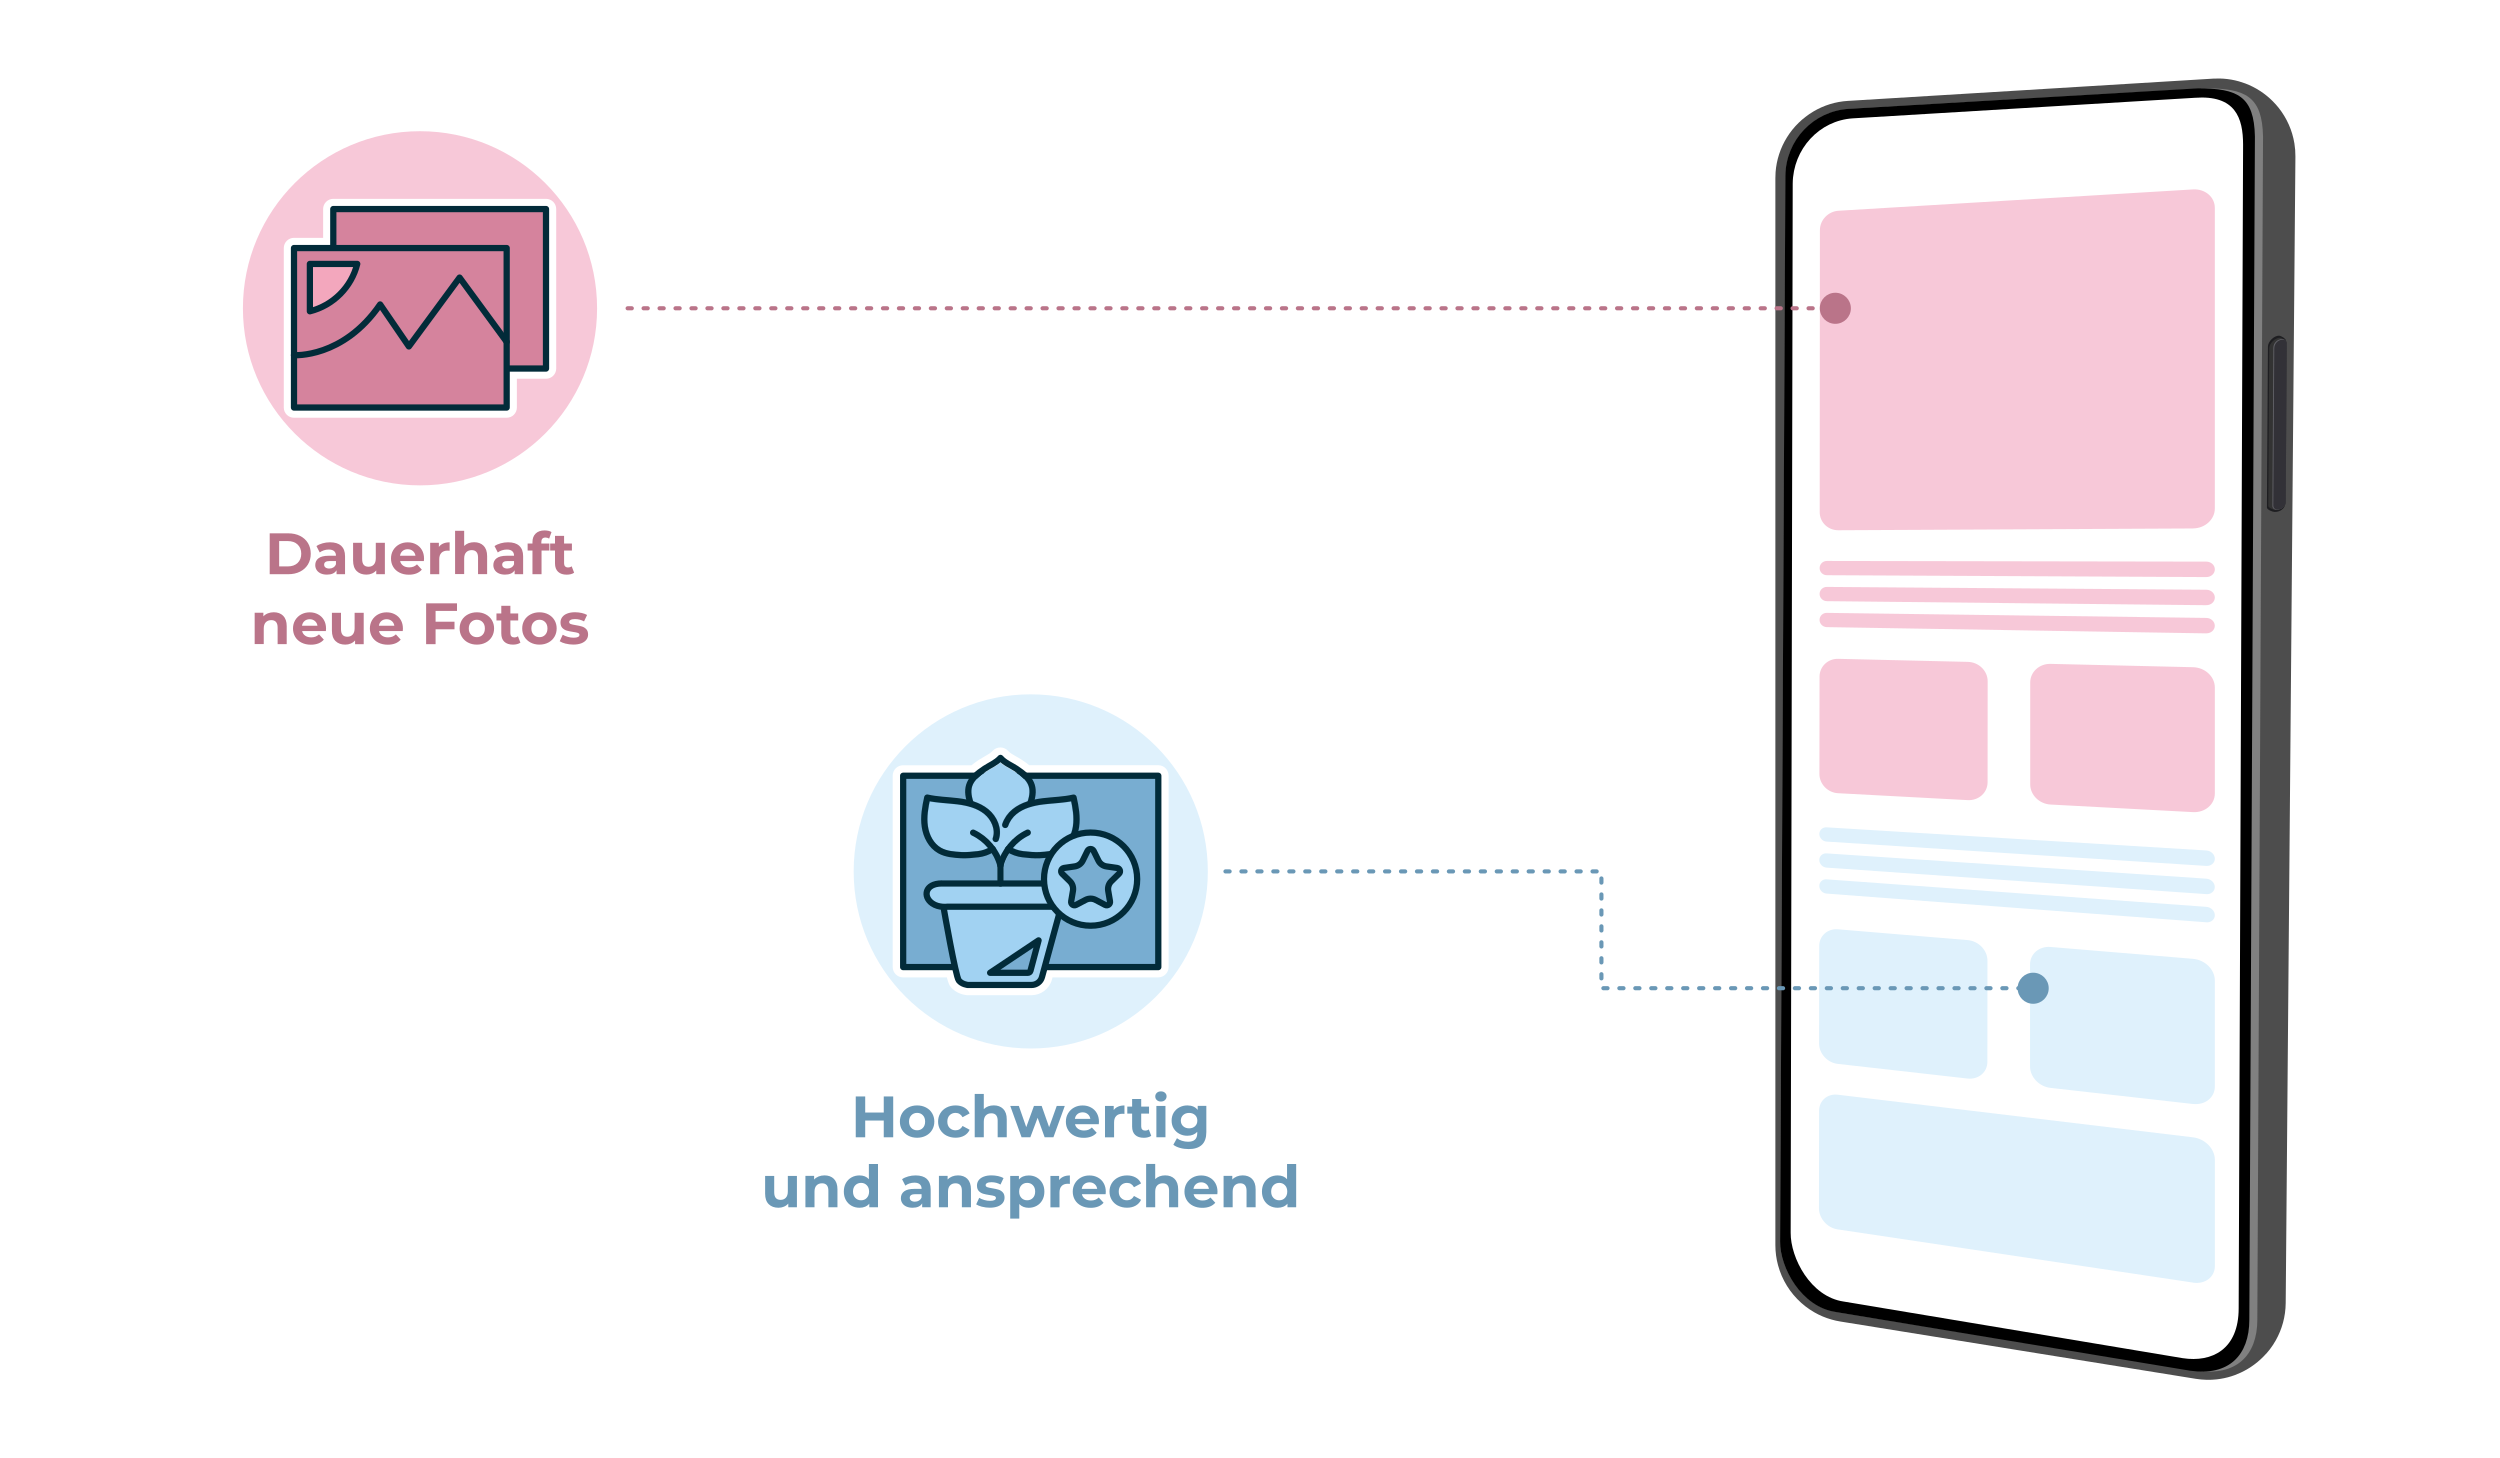 <?xml version="1.0" encoding="UTF-8"?><svg id="Ebene_2" xmlns="http://www.w3.org/2000/svg" viewBox="0 0 600 350"><defs><style>.cls-1{fill:#d5839d;}.cls-1,.cls-2,.cls-3,.cls-4,.cls-5,.cls-6,.cls-7{stroke-linecap:round;stroke-linejoin:round;}.cls-1,.cls-2,.cls-3,.cls-6,.cls-7{stroke:#022b39;stroke-width:1.5px;}.cls-8{fill:#fff;}.cls-9,.cls-2{fill:#a1d2f2;}.cls-10{fill:#323137;}.cls-11{fill:#4d4d4d;}.cls-12{fill:#0d0d11;opacity:.73;}.cls-3{fill:#78add1;}.cls-4{stroke:#ba7489;}.cls-4,.cls-5{stroke-dasharray:0 0 1 2.83;stroke-width:.99px;}.cls-4,.cls-5,.cls-7{fill:none;}.cls-13{fill:#333;}.cls-14{fill:gray;}.cls-5{stroke:#6a98b6;}.cls-6{fill:#f3a7bd;}.cls-15{fill:#dff1fc;}.cls-16{fill:#f7c8d8;}.cls-17{fill:#ba7489;}.cls-18{fill:#626268;}.cls-19{fill:#6a98b6;}</style></defs><g><path class="cls-17" d="m64.73,128h4.45c1.06,0,2,.2,2.82.61.82.41,1.45.98,1.9,1.71s.68,1.6.68,2.58-.23,1.84-.68,2.58c-.45.74-1.09,1.31-1.9,1.72-.82.41-1.76.61-2.82.61h-4.45v-9.8Zm4.34,7.94c.98,0,1.76-.27,2.35-.82.58-.55.88-1.29.88-2.22s-.29-1.67-.88-2.22c-.58-.55-1.37-.82-2.35-.82h-2.07v6.08h2.07Z"/><path class="cls-17" d="m81.87,130.99c.63.56.94,1.39.94,2.51v4.3h-2.04v-.94c-.41.7-1.18,1.05-2.3,1.05-.58,0-1.08-.1-1.5-.29-.42-.2-.75-.47-.97-.81-.22-.35-.34-.74-.34-1.18,0-.7.26-1.25.79-1.65s1.34-.6,2.44-.6h1.74c0-.48-.14-.84-.43-1.1-.29-.26-.72-.39-1.3-.39-.4,0-.8.06-1.18.19-.39.13-.72.3-.99.51l-.78-1.53c.41-.29.9-.51,1.48-.67.57-.16,1.16-.24,1.77-.24,1.17,0,2.06.28,2.69.83Zm-1.86,5.19c.29-.17.49-.43.62-.76v-.77h-1.5c-.9,0-1.34.29-1.34.88,0,.28.11.5.33.67.22.16.52.25.9.25s.7-.09.99-.26Z"/><path class="cls-17" d="m92.37,130.27v7.53h-2.07v-.9c-.29.33-.63.58-1.04.75-.4.17-.83.26-1.3.26-.99,0-1.77-.28-2.35-.85-.58-.57-.87-1.41-.87-2.53v-4.26h2.18v3.93c0,1.21.51,1.82,1.53,1.82.52,0,.94-.17,1.26-.51.32-.34.48-.85.48-1.52v-3.72h2.18Z"/><path class="cls-17" d="m101.73,134.65h-5.7c.1.47.35.84.73,1.11.38.27.86.41,1.43.41.39,0,.74-.06,1.04-.17.3-.12.58-.3.85-.55l1.16,1.26c-.71.81-1.75,1.22-3.11,1.22-.85,0-1.6-.17-2.25-.5-.65-.33-1.16-.79-1.51-1.38-.35-.59-.53-1.25-.53-2s.17-1.4.52-2c.35-.59.83-1.05,1.44-1.39.61-.33,1.29-.5,2.05-.5s1.4.16,2,.48c.6.32,1.07.77,1.41,1.36.34.59.51,1.28.51,2.07,0,.03-.01.22-.04.59Zm-5.11-2.42c-.34.28-.54.66-.62,1.15h3.71c-.07-.48-.28-.86-.62-1.14s-.75-.43-1.23-.43-.91.14-1.25.42Z"/><path class="cls-17" d="m106.38,130.44c.44-.19.95-.28,1.53-.28v2.02c-.24-.02-.41-.03-.49-.03-.63,0-1.12.17-1.47.52-.36.35-.53.88-.53,1.57v3.56h-2.18v-7.53h2.09v.99c.26-.36.61-.64,1.06-.83Z"/><path class="cls-17" d="m116.05,130.99c.57.56.86,1.39.86,2.49v4.31h-2.18v-3.98c0-.6-.13-1.04-.39-1.34-.26-.29-.64-.44-1.13-.44-.55,0-.99.17-1.32.51-.33.34-.49.85-.49,1.52v3.72h-2.18v-10.39h2.18v3.64c.29-.29.64-.51,1.05-.67.41-.15.86-.23,1.34-.23.93,0,1.69.28,2.26.84Z"/><path class="cls-17" d="m124.61,130.99c.63.56.94,1.39.94,2.51v4.3h-2.04v-.94c-.41.7-1.18,1.05-2.3,1.05-.58,0-1.08-.1-1.5-.29-.42-.2-.75-.47-.97-.81-.22-.35-.34-.74-.34-1.18,0-.7.26-1.25.79-1.65s1.34-.6,2.44-.6h1.74c0-.48-.14-.84-.43-1.1s-.72-.39-1.3-.39c-.4,0-.8.06-1.18.19-.39.13-.72.3-.99.51l-.78-1.53c.41-.29.9-.51,1.48-.67.57-.16,1.16-.24,1.77-.24,1.17,0,2.06.28,2.69.83Zm-1.86,5.19c.29-.17.49-.43.62-.76v-.77h-1.5c-.9,0-1.34.29-1.34.88,0,.28.11.5.33.67.22.16.52.25.9.25s.7-.09.99-.26Z"/><path class="cls-17" d="m129.92,130.44h1.93v1.68h-1.88v5.68h-2.18v-5.68h-1.16v-1.68h1.16v-.34c0-.86.25-1.54.76-2.04.51-.5,1.22-.76,2.15-.76.33,0,.64.04.93.1s.54.17.73.3l-.57,1.58c-.25-.18-.55-.27-.88-.27-.66,0-.99.36-.99,1.09v.32Z"/><path class="cls-17" d="m137.8,137.44c-.21.16-.48.28-.79.36-.31.08-.64.12-.99.12-.9,0-1.59-.23-2.08-.69-.49-.46-.74-1.13-.74-2.02v-3.09h-1.16v-1.68h1.16v-1.83h2.18v1.83h1.88v1.68h-1.88v3.07c0,.32.08.56.25.74.16.17.39.26.69.26.35,0,.64-.09.88-.28l.59,1.54Z"/><path class="cls-17" d="m67.95,147.79c.57.56.86,1.39.86,2.49v4.31h-2.18v-3.98c0-.6-.13-1.04-.39-1.34s-.64-.44-1.13-.44c-.55,0-.99.17-1.32.51-.33.34-.49.85-.49,1.52v3.72h-2.18v-7.53h2.09v.88c.29-.32.65-.56,1.08-.73.43-.17.9-.26,1.41-.26.93,0,1.69.28,2.26.84Z"/><path class="cls-17" d="m78.21,151.45h-5.7c.1.47.35.84.73,1.11.38.27.86.41,1.43.41.39,0,.74-.06,1.04-.17.3-.12.59-.3.85-.55l1.16,1.26c-.71.81-1.75,1.22-3.11,1.22-.85,0-1.6-.17-2.25-.5-.65-.33-1.16-.79-1.51-1.38-.35-.59-.53-1.25-.53-2s.17-1.4.52-2c.35-.59.83-1.05,1.44-1.39.61-.33,1.29-.5,2.05-.5s1.4.16,2,.48c.6.32,1.07.77,1.41,1.36.34.59.51,1.28.51,2.07,0,.03-.01.22-.04.59Zm-5.11-2.42c-.34.28-.54.66-.62,1.15h3.71c-.07-.48-.28-.86-.62-1.14s-.75-.43-1.23-.43-.91.14-1.25.42Z"/><path class="cls-17" d="m87.29,147.07v7.53h-2.07v-.9c-.29.33-.63.58-1.04.75-.4.17-.83.26-1.3.26-.99,0-1.77-.28-2.35-.85-.58-.57-.87-1.41-.87-2.53v-4.26h2.18v3.93c0,1.21.51,1.82,1.53,1.82.52,0,.94-.17,1.26-.51.32-.34.48-.85.48-1.52v-3.72h2.18Z"/><path class="cls-17" d="m96.66,151.45h-5.7c.1.47.35.84.73,1.11.38.27.86.41,1.43.41.39,0,.74-.06,1.04-.17.3-.12.59-.3.85-.55l1.16,1.26c-.71.81-1.75,1.22-3.11,1.22-.85,0-1.6-.17-2.25-.5-.65-.33-1.16-.79-1.51-1.38-.35-.59-.53-1.25-.53-2s.17-1.4.52-2c.35-.59.83-1.05,1.44-1.39.61-.33,1.29-.5,2.05-.5s1.4.16,2,.48c.6.32,1.07.77,1.41,1.36.34.59.51,1.28.51,2.07,0,.03-.01.22-.04.59Zm-5.11-2.42c-.34.28-.54.66-.62,1.15h3.71c-.07-.48-.28-.86-.62-1.14s-.75-.43-1.23-.43-.91.14-1.25.42Z"/><path class="cls-17" d="m104.54,146.62v2.59h4.54v1.82h-4.54v3.57h-2.27v-9.8h7.41v1.82h-5.14Z"/><path class="cls-17" d="m112.32,154.21c-.63-.33-1.12-.79-1.48-1.38-.35-.59-.53-1.25-.53-2s.18-1.41.53-2,.85-1.05,1.48-1.38c.63-.33,1.34-.5,2.13-.5s1.5.17,2.13.5c.62.33,1.12.79,1.47,1.38s.53,1.26.53,2-.18,1.41-.53,2c-.35.59-.84,1.05-1.47,1.38-.62.33-1.33.5-2.13.5s-1.5-.17-2.13-.5Zm3.51-1.86c.36-.38.54-.88.54-1.52s-.18-1.14-.54-1.52-.82-.57-1.38-.57-1.02.19-1.39.57c-.36.38-.55.88-.55,1.52s.18,1.14.55,1.52c.36.38.83.57,1.39.57s1.02-.19,1.38-.57Z"/><path class="cls-17" d="m124.9,154.23c-.21.16-.48.28-.79.36-.31.08-.64.12-.99.12-.9,0-1.59-.23-2.08-.69-.49-.46-.73-1.13-.73-2.02v-3.09h-1.16v-1.68h1.16v-1.83h2.18v1.83h1.88v1.68h-1.88v3.07c0,.32.08.56.25.74s.39.26.69.26c.34,0,.64-.09.88-.28l.59,1.54Z"/><path class="cls-17" d="m127.34,154.21c-.63-.33-1.12-.79-1.48-1.38-.36-.59-.53-1.25-.53-2s.18-1.41.53-2c.35-.59.85-1.05,1.48-1.38.63-.33,1.34-.5,2.13-.5s1.5.17,2.13.5c.62.33,1.11.79,1.47,1.38.35.59.53,1.26.53,2s-.18,1.41-.53,2c-.36.59-.84,1.05-1.47,1.38-.63.33-1.33.5-2.13.5s-1.5-.17-2.13-.5Zm3.51-1.86c.36-.38.54-.88.54-1.52s-.18-1.14-.54-1.52c-.36-.38-.82-.57-1.38-.57s-1.02.19-1.39.57-.55.88-.55,1.52.18,1.14.55,1.52.83.57,1.39.57,1.02-.19,1.38-.57Z"/><path class="cls-17" d="m135.76,154.48c-.6-.15-1.07-.35-1.43-.58l.73-1.57c.34.21.74.39,1.22.52.48.14.94.2,1.4.2.92,0,1.39-.23,1.39-.69,0-.21-.13-.37-.38-.46s-.64-.17-1.16-.24c-.62-.09-1.12-.2-1.53-.32-.4-.12-.75-.34-1.04-.64s-.44-.75-.44-1.32c0-.48.14-.9.41-1.27.28-.37.68-.66,1.2-.86.53-.21,1.15-.31,1.87-.31.53,0,1.06.06,1.59.17.53.12.96.28,1.31.48l-.73,1.55c-.66-.37-1.39-.56-2.17-.56-.47,0-.82.07-1.05.2s-.35.3-.35.5c0,.23.13.4.38.49s.65.18,1.2.27c.62.1,1.12.21,1.51.33.39.12.73.33,1.02.64.29.31.43.74.43,1.29,0,.47-.14.88-.42,1.25-.28.36-.69.65-1.22.85-.54.2-1.17.3-1.91.3-.63,0-1.24-.08-1.83-.23Z"/></g><circle class="cls-16" cx="100.8" cy="73.99" r="42.5"/><g><path class="cls-19" d="m214.37,263.15v9.8h-2.27v-4.02h-4.45v4.02h-2.27v-9.8h2.27v3.86h4.45v-3.86h2.27Z"/><path class="cls-19" d="m217.98,272.56c-.63-.33-1.12-.79-1.48-1.38s-.53-1.25-.53-2,.18-1.41.53-2,.85-1.05,1.48-1.38,1.34-.5,2.13-.5,1.5.17,2.13.5,1.12.79,1.47,1.38.53,1.25.53,2-.18,1.41-.53,2-.84,1.05-1.47,1.38-1.33.5-2.13.5-1.5-.17-2.13-.5Zm3.51-1.86c.36-.38.54-.88.54-1.52s-.18-1.14-.54-1.52-.82-.57-1.38-.57-1.02.19-1.39.57c-.36.38-.55.88-.55,1.52s.18,1.14.55,1.52c.36.38.83.57,1.39.57s1.02-.19,1.38-.57Z"/><path class="cls-19" d="m227.18,272.56c-.64-.33-1.14-.79-1.5-1.38s-.54-1.25-.54-2,.18-1.41.54-2,.86-1.05,1.5-1.38c.64-.33,1.36-.5,2.16-.5s1.49.17,2.08.5,1.02.8,1.29,1.42l-1.69.91c-.39-.69-.96-1.04-1.69-1.04-.57,0-1.04.19-1.41.56-.37.37-.56.88-.56,1.53s.19,1.15.56,1.53c.37.37.84.56,1.41.56.75,0,1.31-.35,1.69-1.04l1.69.92c-.27.6-.7,1.06-1.29,1.4s-1.29.5-2.08.5-1.52-.17-2.16-.5Z"/><path class="cls-19" d="m240.76,266.15c.57.56.86,1.39.86,2.49v4.31h-2.18v-3.98c0-.6-.13-1.04-.39-1.34-.26-.29-.64-.44-1.13-.44-.55,0-.99.17-1.32.51-.33.34-.49.85-.49,1.52v3.72h-2.18v-10.39h2.18v3.64c.29-.29.64-.51,1.05-.67.41-.15.86-.23,1.34-.23.93,0,1.69.28,2.26.84Z"/><path class="cls-19" d="m255.55,265.42l-2.73,7.53h-2.1l-1.69-4.68-1.75,4.68h-2.1l-2.72-7.53h2.06l1.78,5.1,1.85-5.1h1.85l1.79,5.1,1.83-5.1h1.93Z"/><path class="cls-19" d="m263.7,269.8h-5.7c.1.47.34.83.73,1.11.38.27.86.41,1.43.41.39,0,.74-.06,1.04-.17.3-.12.58-.3.85-.55l1.16,1.26c-.71.81-1.75,1.22-3.11,1.22-.85,0-1.6-.17-2.25-.5s-1.16-.79-1.51-1.38c-.36-.59-.53-1.25-.53-2s.17-1.4.53-2c.35-.59.83-1.05,1.44-1.39s1.29-.5,2.05-.5,1.41.16,2,.48c.6.32,1.07.77,1.41,1.37s.51,1.28.51,2.07c0,.03-.01.22-.04.59Zm-5.11-2.42c-.34.28-.54.66-.62,1.15h3.71c-.07-.48-.28-.86-.62-1.14-.34-.29-.75-.43-1.23-.43s-.91.14-1.25.42Z"/><path class="cls-19" d="m268.34,265.59c.44-.19.95-.28,1.53-.28v2.02c-.24-.02-.41-.03-.49-.03-.63,0-1.12.17-1.47.52-.36.35-.53.88-.53,1.58v3.56h-2.18v-7.53h2.09v.99c.26-.36.61-.64,1.06-.83Z"/><path class="cls-19" d="m276.3,272.59c-.21.16-.48.28-.79.36s-.64.12-.99.12c-.9,0-1.59-.23-2.08-.69-.49-.46-.73-1.13-.73-2.02v-3.09h-1.16v-1.68h1.16v-1.83h2.18v1.83h1.88v1.68h-1.88v3.07c0,.32.08.56.25.74s.39.26.69.26c.34,0,.64-.09.88-.28l.59,1.54Z"/><path class="cls-19" d="m277.64,264.02c-.25-.23-.38-.52-.38-.87s.13-.63.38-.87.58-.35.98-.35.73.11.98.34.38.5.38.84c0,.36-.13.67-.38.9-.25.24-.58.36-.98.36s-.73-.12-.98-.35Zm-.11,1.4h2.18v7.53h-2.18v-7.53Z"/><path class="cls-19" d="m289.52,265.42v6.27c0,1.38-.36,2.41-1.08,3.08s-1.77,1.01-3.15,1.01c-.73,0-1.42-.09-2.07-.27-.65-.18-1.2-.43-1.62-.77l.87-1.57c.32.26.72.47,1.2.62.49.15.97.23,1.46.23.76,0,1.31-.17,1.67-.51.36-.34.54-.86.54-1.55v-.32c-.57.62-1.36.94-2.38.94-.69,0-1.32-.15-1.9-.46-.57-.3-1.03-.73-1.37-1.28s-.5-1.19-.5-1.9.17-1.35.5-1.9c.34-.55.79-.98,1.37-1.28.57-.3,1.21-.46,1.9-.46,1.09,0,1.92.36,2.49,1.08v-.97h2.07Zm-2.71,4.87c.37-.34.55-.79.55-1.34s-.18-1-.55-1.34c-.37-.34-.84-.51-1.42-.51s-1.05.17-1.43.51c-.37.34-.56.79-.56,1.34s.19,1,.56,1.34c.37.34.85.51,1.43.51s1.05-.17,1.42-.51Z"/><path class="cls-19" d="m191.26,282.22v7.53h-2.07v-.9c-.29.33-.63.58-1.04.75-.4.17-.83.26-1.3.26-.99,0-1.77-.28-2.35-.85-.58-.57-.87-1.41-.87-2.53v-4.26h2.18v3.93c0,1.21.51,1.82,1.53,1.82.52,0,.94-.17,1.26-.51.32-.34.48-.85.48-1.52v-3.72h2.18Z"/><path class="cls-19" d="m200.13,282.95c.57.56.86,1.39.86,2.49v4.31h-2.18v-3.98c0-.6-.13-1.04-.39-1.34-.26-.29-.64-.44-1.13-.44-.55,0-.99.17-1.32.51-.33.34-.49.85-.49,1.52v3.72h-2.18v-7.53h2.09v.88c.29-.32.65-.56,1.08-.74.43-.17.9-.26,1.41-.26.93,0,1.69.28,2.26.84Z"/><path class="cls-19" d="m210.72,279.36v10.39h-2.09v-.87c-.54.65-1.33.98-2.35.98-.71,0-1.35-.16-1.92-.48s-1.02-.77-1.35-1.36c-.33-.59-.49-1.27-.49-2.04s.16-1.46.49-2.04c.33-.59.78-1.04,1.35-1.36s1.22-.48,1.92-.48c.96,0,1.71.3,2.25.91v-3.65h2.18Zm-2.69,8.14c.36-.38.55-.88.55-1.52s-.18-1.14-.55-1.52-.82-.57-1.37-.57-1.02.19-1.39.57-.55.88-.55,1.52.18,1.14.55,1.52.83.57,1.39.57,1.01-.19,1.37-.57Z"/><path class="cls-19" d="m222.42,282.94c.62.56.94,1.39.94,2.51v4.3h-2.04v-.94c-.41.7-1.18,1.05-2.3,1.05-.58,0-1.08-.1-1.5-.29s-.75-.47-.97-.81c-.22-.34-.34-.74-.34-1.18,0-.7.26-1.25.79-1.65s1.34-.6,2.44-.6h1.74c0-.48-.14-.84-.43-1.1-.29-.26-.72-.39-1.3-.39-.4,0-.8.06-1.18.19-.39.13-.72.3-.99.51l-.78-1.53c.41-.29.9-.51,1.48-.67.57-.16,1.16-.24,1.77-.24,1.17,0,2.06.28,2.69.83Zm-1.86,5.19c.29-.17.5-.43.62-.76v-.77h-1.5c-.9,0-1.34.29-1.34.88,0,.28.11.5.33.67.22.16.52.25.9.25s.71-.09.99-.26Z"/><path class="cls-19" d="m232.17,282.95c.57.56.86,1.39.86,2.49v4.31h-2.18v-3.98c0-.6-.13-1.04-.39-1.34-.26-.29-.64-.44-1.13-.44-.55,0-.99.17-1.32.51-.33.34-.49.85-.49,1.52v3.72h-2.18v-7.53h2.09v.88c.29-.32.65-.56,1.08-.74.43-.17.9-.26,1.41-.26.93,0,1.69.28,2.26.84Z"/><path class="cls-19" d="m235.71,289.63c-.6-.15-1.07-.35-1.43-.58l.73-1.57c.34.21.74.39,1.22.52.48.14.94.2,1.4.2.92,0,1.39-.23,1.39-.69,0-.21-.13-.37-.38-.46-.25-.09-.64-.17-1.16-.24-.62-.09-1.12-.2-1.53-.32-.4-.12-.75-.34-1.04-.64-.29-.31-.44-.75-.44-1.32,0-.48.14-.9.41-1.27s.68-.66,1.2-.86c.53-.21,1.15-.31,1.87-.31.53,0,1.06.06,1.59.17.53.12.96.28,1.31.48l-.73,1.55c-.66-.37-1.39-.56-2.17-.56-.47,0-.82.07-1.05.2s-.35.3-.35.5c0,.23.13.4.38.49.25.09.65.18,1.2.27.62.1,1.12.21,1.51.33.39.12.73.33,1.02.64.29.31.43.74.43,1.29,0,.47-.14.88-.42,1.25-.28.36-.69.65-1.22.85-.54.2-1.17.3-1.91.3-.63,0-1.24-.08-1.83-.23Z"/><path class="cls-19" d="m248.81,282.59c.57.32,1.02.78,1.35,1.36s.49,1.26.49,2.04-.16,1.45-.49,2.04-.78,1.04-1.35,1.36c-.57.32-1.21.48-1.91.48-.96,0-1.72-.3-2.27-.91v3.51h-2.18v-10.25h2.09v.87c.54-.65,1.33-.98,2.37-.98.7,0,1.34.16,1.91.48Zm-.91,4.91c.36-.38.54-.88.54-1.52s-.18-1.14-.54-1.52-.82-.57-1.38-.57-1.02.19-1.38.57c-.36.38-.54.88-.54,1.52s.18,1.14.54,1.52c.36.38.82.57,1.38.57s1.02-.19,1.38-.57Z"/><path class="cls-19" d="m255.24,282.39c.44-.19.95-.28,1.53-.28v2.02c-.24-.02-.41-.03-.49-.03-.62,0-1.12.17-1.47.52-.35.35-.53.88-.53,1.58v3.56h-2.18v-7.53h2.09v.99c.26-.36.61-.64,1.06-.83Z"/><path class="cls-19" d="m265.35,286.6h-5.7c.1.47.35.83.73,1.11.38.27.86.41,1.43.41.39,0,.74-.06,1.04-.17.3-.12.59-.3.85-.55l1.16,1.26c-.71.81-1.75,1.22-3.11,1.22-.85,0-1.6-.17-2.25-.5-.65-.33-1.16-.79-1.51-1.38s-.53-1.25-.53-2,.17-1.4.52-2c.35-.59.83-1.05,1.44-1.39s1.29-.5,2.05-.5,1.4.16,2,.48,1.07.77,1.41,1.37.51,1.28.51,2.07c0,.03-.01.22-.04.59Zm-5.11-2.42c-.34.28-.54.66-.62,1.15h3.71c-.08-.48-.28-.86-.62-1.14-.34-.29-.75-.43-1.23-.43s-.91.14-1.25.42Z"/><path class="cls-19" d="m268.32,289.36c-.64-.33-1.14-.79-1.5-1.38s-.54-1.25-.54-2,.18-1.41.54-2,.86-1.05,1.5-1.38c.64-.33,1.36-.5,2.16-.5s1.49.17,2.08.5,1.02.8,1.29,1.42l-1.69.91c-.39-.69-.96-1.04-1.69-1.04-.57,0-1.04.19-1.41.56s-.56.88-.56,1.53.19,1.15.56,1.53c.37.37.84.56,1.41.56.75,0,1.31-.35,1.69-1.04l1.69.92c-.27.6-.7,1.06-1.29,1.4s-1.29.5-2.08.5-1.52-.17-2.16-.5Z"/><path class="cls-19" d="m281.9,282.95c.57.56.86,1.39.86,2.49v4.31h-2.18v-3.98c0-.6-.13-1.04-.39-1.34-.26-.29-.64-.44-1.13-.44-.55,0-.99.17-1.32.51-.33.34-.49.85-.49,1.52v3.72h-2.18v-10.39h2.18v3.64c.29-.29.64-.51,1.05-.67.41-.15.86-.23,1.34-.23.93,0,1.69.28,2.26.84Z"/><path class="cls-19" d="m292.16,286.6h-5.7c.1.47.35.83.73,1.11.38.27.86.41,1.43.41.39,0,.74-.06,1.04-.17.3-.12.59-.3.85-.55l1.16,1.26c-.71.81-1.75,1.22-3.11,1.22-.85,0-1.6-.17-2.25-.5-.65-.33-1.16-.79-1.51-1.38s-.53-1.25-.53-2,.17-1.4.52-2c.35-.59.83-1.05,1.44-1.39s1.29-.5,2.05-.5,1.4.16,2,.48,1.07.77,1.41,1.37.51,1.28.51,2.07c0,.03-.01.22-.04.59Zm-5.11-2.42c-.34.28-.54.66-.62,1.15h3.71c-.08-.48-.28-.86-.62-1.14-.34-.29-.75-.43-1.23-.43s-.91.14-1.25.42Z"/><path class="cls-19" d="m300.49,282.95c.57.56.86,1.39.86,2.49v4.31h-2.18v-3.98c0-.6-.13-1.04-.39-1.34-.26-.29-.64-.44-1.13-.44-.55,0-.99.17-1.32.51-.33.34-.49.85-.49,1.52v3.72h-2.18v-7.53h2.09v.88c.29-.32.65-.56,1.08-.74.43-.17.9-.26,1.41-.26.93,0,1.69.28,2.26.84Z"/><path class="cls-19" d="m311.08,279.36v10.39h-2.09v-.87c-.54.65-1.33.98-2.35.98-.71,0-1.35-.16-1.93-.48-.57-.32-1.02-.77-1.35-1.36-.33-.59-.49-1.27-.49-2.04s.16-1.46.49-2.04c.33-.59.78-1.04,1.35-1.36.57-.32,1.22-.48,1.93-.48.96,0,1.71.3,2.25.91v-3.65h2.18Zm-2.69,8.14c.36-.38.55-.88.55-1.52s-.18-1.14-.55-1.52c-.36-.38-.82-.57-1.37-.57s-1.02.19-1.39.57c-.36.38-.55.88-.55,1.52s.18,1.14.55,1.52c.36.38.83.57,1.39.57s1.01-.19,1.37-.57Z"/></g><circle class="cls-15" cx="247.38" cy="209.14" r="42.5"/><g><g><path class="cls-8" d="m70.56,99.41c-.88,0-1.6-.72-1.6-1.6v-38.28c0-.88.72-1.6,1.6-1.6h7.84v-7.76c0-.88.72-1.6,1.6-1.6h51.04c.88,0,1.6.72,1.6,1.6v38.28c0,.88-.72,1.6-1.6,1.6h-7.84v7.76c0,.88-.72,1.6-1.6,1.6h-51.04Z"/><path class="cls-8" d="m131.04,49.42c.41,0,.75.34.75.75v38.28c0,.41-.34.75-.75.75h-8.69v8.61c0,.41-.34.75-.75.75h-51.04c-.41,0-.75-.34-.75-.75v-38.28c0-.41.34-.75.75-.75h8.69v-8.61c0-.41.34-.75.75-.75h51.04m0-1.7h-51.04c-1.35,0-2.45,1.1-2.45,2.45v6.91h-6.99c-1.35,0-2.45,1.1-2.45,2.45v38.28c0,1.35,1.1,2.45,2.45,2.45h51.04c1.35,0,2.45-1.1,2.45-2.45v-6.91h6.99c1.35,0,2.45-1.1,2.45-2.45v-38.28c0-1.35-1.1-2.45-2.45-2.45h0Z"/></g><g><polyline class="cls-1" points="79.99 59.53 79.99 50.17 131.04 50.17 131.04 88.45 121.6 88.45"/><rect class="cls-1" x="70.56" y="59.53" width="51.04" height="38.28"/><path class="cls-6" d="m85.74,63.34h-11.37v11.37c5.58-1.4,9.98-5.79,11.37-11.37Z"/><path class="cls-7" d="m121.6,82.04l-11.3-15.42h0l-12.17,16.53-6.9-10.08c-8.9,12.99-20.68,12.17-20.68,12.17"/></g></g><g><path class="cls-11" d="m543.86,324.9c-1.68,1.89-3.74,3.43-6.04,4.51-.47.22-.94.42-1.42.6-1.13.42-2.31.73-3.52.92-.29.05-.58.08-.87.12-1.62.18-3.3.14-5-.13-14.29-2.3-28.58-4.61-42.86-6.91-14.15-2.28-28.29-4.56-42.44-6.84-1.48-.24-2.89-.65-4.22-1.2-.72-.3-1.41-.64-2.08-1.03-.37-.21-.74-.44-1.09-.68-.71-.48-1.39-1-2.02-1.57-2.67-2.38-4.62-5.51-5.57-9.03-.42-1.55-.64-3.17-.64-4.84V42.75c0-.48.02-.96.05-1.43.11-1.48.4-2.92.84-4.28.46-1.44,1.1-2.8,1.88-4.06.8-1.29,1.75-2.48,2.84-3.53.5-.49,1.03-.95,1.58-1.37.61-.48,1.26-.92,1.93-1.32,2.46-1.46,5.29-2.37,8.33-2.55,13.2-.8,26.41-1.61,39.61-2.41,16.01-.98,32.02-1.95,48.03-2.93.51-.03,1.02-.04,1.52-.03.31,0,.62.02.92.04,1.29.09,2.54.31,3.74.65.52.15,1.02.31,1.52.5,2.48.94,4.72,2.4,6.57,4.25.51.51.99,1.05,1.44,1.61.97,1.23,1.79,2.58,2.43,4.03.63,1.42,1.08,2.93,1.34,4.51.17,1.02.25,2.07.24,3.15,0,.47,0,.94-.01,1.41-.26,30.14-.51,60.28-.77,90.43-.31,36.25-.62,72.5-.92,108.75-.2,24.14-.41,48.27-.61,72.41,0,.72-.01,1.44-.02,2.15-.03,3.26-.89,6.3-2.37,8.93-.44.78-.93,1.53-1.47,2.23-.27.35-.55.69-.85,1.02Z"/><path class="cls-14" d="m440.9,314.9l86.43,14.07c9.39,1.34,14.43-3.66,14.43-12.25l1.37-283.96c-.2-9.61-4.15-11.56-13.84-11.56l-85.22,4.92c-8.67.5-15.47,7.52-15.55,16.07l-1.28,255.79c-.06,6.18,5.13,15.74,13.67,16.91Z"/><path d="m440.67,314.9l84.98,14.07c9.23,1.34,14.19-3.66,14.19-12.25l1.34-283.96c-.2-9.61-4.08-11.56-13.61-11.56l-83.79,4.92c-8.53.5-15.21,7.52-15.29,16.07l-1.26,255.79c-.06,6.18,5.04,15.74,13.44,16.91Z"/><path class="cls-8" d="m442.48,312.37l81.37,13.59c7.07,1.08,13.43-2.14,13.43-11.96l1.06-279.23c0-6.51-1.85-12.03-11.61-11.3l-82.01,4.93c-8.07.49-14.4,7.35-14.47,15.69l-.49,251.76c-.05,6.04,4.77,15.37,12.72,16.52Z"/><g><path class="cls-12" d="m546.06,122.86h-.2c-.5,0-1.8-.55-1.8-1.05l.24-38.62c0-1.21,1.46-2.64,2.66-2.63h0c.51,0,1.7.75,1.7,1.26l-.25,39.13c0,1.11-1.25,1.92-2.35,1.91Z"/><path class="cls-13" d="m546.31,122.4h-.19c-.48,0-1.73-.53-1.73-1.01l.23-37.81c0-1.16,1.4-2.53,2.56-2.52h0c.49,0,1.63.72,1.63,1.21l-.24,38.3c0,1.06-1.2,1.84-2.26,1.83Z"/><path class="cls-18" d="m546.47,122.31h-.22c-.49,0-.88-.4-.87-.89l.23-37.94c0-1.17.96-2.11,2.13-2.1h.03c.5,0,.89.41.89.9l-.23,38.1c0,1.07-.88,1.93-1.95,1.92Z"/><path class="cls-10" d="m546.64,122.28h-.19c-.48,0-.87-.4-.86-.88l.23-37.81c0-1.16.95-2.09,2.11-2.08h0c.49,0,.89.4.88.9l-.23,37.97c0,1.06-.87,1.91-1.93,1.9Z"/></g></g><g><g><path class="cls-8" d="m232.28,238.02c-.43-.03-2.33-.25-3.49-1.75-.19-.25-.43-.74-.88-2.53h-11.15c-.91,0-1.65-.74-1.65-1.65v-45.92c0-.91.74-1.65,1.65-1.65h16.72c.54-.47,1.17-.94,1.91-1.42.45-.29.91-.55,1.36-.81.81-.46,1.58-.89,2.12-1.5.3-.34.75-.54,1.23-.54s.93.2,1.23.54c.54.61,1.31,1.04,2.12,1.49.46.26.92.52,1.37.81.74.48,1.36.95,1.9,1.42h31.27c.91,0,1.65.74,1.65,1.65v45.92c0,.91-.74,1.65-1.65,1.65h-26.01l-.32,1.18c-.5,1.83-2.19,3.1-4.1,3.1h-15.28Z"/><path class="cls-8" d="m240.1,181.12c.22,0,.44.09.59.26.64.71,1.46,1.18,2.34,1.67.44.25.88.5,1.32.78.77.51,1.46,1.02,2.05,1.56h31.59c.44,0,.8.36.8.8v45.92c0,.44-.36.8-.8.8h-26.66l-.49,1.8c-.4,1.46-1.75,2.47-3.28,2.47h-15.28c-.26-.02-1.88-.2-2.81-1.42-.21-.28-.53-1.35-.89-2.86h-11.82c-.44,0-.8-.36-.8-.8v-45.92c0-.44.36-.8.8-.8h17.04c.59-.54,1.27-1.05,2.05-1.56.43-.28.88-.53,1.31-.78.88-.49,1.7-.96,2.34-1.67.15-.17.37-.26.59-.26m-.04,1.93s.03-.02.04-.03c.01,0,.02.02.03.02,0,0,0,0,0,0,0,0,0,0,0,0-.01,0-.02-.02-.03-.03-.01.01-.03.02-.04.03m-1.04.75s-.04.02-.06.03c.02-.01.04-.02.06-.03.02-.01.04-.02.05-.03-.02.01-.04.02-.05.03m2.2.02s-.05-.03-.08-.05c.03.02.05.03.08.05m-1.12-4.41c-.72,0-1.4.3-1.87.83-.44.5-1.12.88-1.9,1.32-.43.24-.92.52-1.41.84-.66.44-1.24.86-1.75,1.28h-16.41c-1.38,0-2.5,1.12-2.5,2.5v45.92c0,1.38,1.12,2.5,2.5,2.5h10.49c.41,1.5.64,1.91.86,2.19,1.37,1.79,3.6,2.05,4.03,2.08.04,0,.09,0,.13,0h15.28c2.3,0,4.32-1.53,4.92-3.73l.15-.55h25.36c1.38,0,2.5-1.12,2.5-2.5v-45.92c0-1.38-1.12-2.5-2.5-2.5h-30.96c-.51-.42-1.09-.84-1.75-1.28-.5-.33-1.01-.61-1.42-.84-.78-.44-1.46-.82-1.9-1.32-.46-.52-1.14-.82-1.86-.82h0Z"/></g><g><rect class="cls-3" x="216.76" y="186.18" width="61.23" height="45.92"/><g><path class="cls-9" d="m257.46,198.27c-.33,2.31-1.51,4.25-3.16,5.18-1.42.81-3.25.91-4.86,1.01-.85.04-2.19-.03-3.85-.23-.83-.1-1.63-.34-2.42-.71-.27-.13-.52-.27-.77-.42-.37-.23-.82-.1-1.05.28-.23.37-.08.88.29,1.11.19.12.39.23.59.34-.57.91-1.03,1.92-1.32,2.98v4.24c0,.44-.36.8-.8.8s-.8-.36-.8-.8v-4.21s.01.05.02.07c.1.36.42.59.77.59.06,0,.14-.01.2-.02.42-.12.68-.55.57-.98-.19-.73-.45-1.43-.76-2.11-.34-.71-.73-1.4-1.2-2.04,0,0,0-.01-.01-.01-.23-.36-.71-.48-1.08-.24l-.12.06c-.21.14-.44.25-.66.37-.74.37-1.54.61-2.38.7-1.7.2-3.04.29-3.9.23-1.61-.1-3.44-.2-4.87-1.01-1.65-.93-2.82-2.87-3.15-5.18-.27-1.85-.04-3.73.41-5.9,1.37.25,2.75.37,4.1.48.84.07,1.69.15,2.53.25,2.9.36,4.95,1.09,6.44,2.31,1.5,1.22,2.76,3.51,2.01,5.67-.15.41.07.87.49,1.02.41.14.87-.07,1.01-.49.87-2.47-.16-5.53-2.51-7.43-1-.82-2.2-1.45-3.64-1.91-1.03-3.2-.25-4.88,3.14-7.12.4-.25.82-.49,1.22-.72.73-.4,1.48-.83,2.15-1.41.68.58,1.42,1.01,2.15,1.41.4.23.82.47,1.22.72,3.4,2.24,4.17,3.93,3.14,7.12-1.44.46-2.64,1.09-3.64,1.91-1.15.92-2.02,2.19-2.47,3.55-.14.41.08.86.5,1.01.42.14.87-.08,1.01-.51.36-1.07,1.06-2.08,1.96-2.81,1.5-1.22,3.55-1.95,6.44-2.31.84-.11,1.69-.18,2.53-.25,1.35-.11,2.73-.22,4.1-.48.46,2.18.68,4.06.41,5.9Z"/><path class="cls-2" d="m254.52,218.2l-4.45,16.3c-.3,1.11-1.34,1.89-2.51,1.89h-6.73s-8.55,0-8.55,0c0,0-1.43-.13-2.18-1.11-.75-.97-3.55-16.97-3.55-16.97"/><path class="cls-2" d="m225.99,212.04h30.2c1.39,0,2.52.78,2.52,1.74v2.09c0,.96-1.13,1.74-2.52,1.74h-28.78s-2.08.31-3.67-.8c-2.29-1.6-1.78-4.76,2.26-4.78Z"/><g><path class="cls-7" d="m240.1,207.7c-.9-3.41-3.37-6.36-6.55-7.86"/><path class="cls-7" d="m238.98,201.35c.81-2.32-.35-5-2.26-6.56-1.91-1.56-4.41-2.19-6.85-2.49-2.44-.3-4.93-.33-7.33-.88-.51,2.28-.93,4.63-.59,6.95.33,2.31,1.52,4.61,3.56,5.76,1.56.88,3.42,1,5.21,1.11,1.13.07,2.77-.08,4.04-.23,1.2-.14,2.35-.54,3.37-1.19l.1-.06"/></g><g><path class="cls-7" d="m246.66,199.83c-3.19,1.5-5.65,4.46-6.55,7.86v4.34"/><path class="cls-7" d="m241.26,197.98c.41-1.23,1.21-2.36,2.22-3.18,1.91-1.56,4.41-2.19,6.85-2.49,2.44-.3,4.93-.33,7.33-.88.51,2.28.93,4.63.59,6.95-.33,2.31-1.52,4.61-3.56,5.76-1.56.88-3.42,1-5.21,1.11-1.12.06-2.73-.08-4-.23s-2.4-.56-3.44-1.21l-.07-.04"/></g><path class="cls-7" d="m247.3,192.76c1.33-3.92.17-5.93-3.38-8.27-1.33-.87-2.76-1.4-3.81-2.59-1.06,1.18-2.49,1.72-3.81,2.59-3.56,2.34-4.71,4.35-3.38,8.27"/><path class="cls-3" d="m246.7,233.47h-6.79s-2.28,0-2.28,0c3.89-2.6,8.14-5.44,11.63-7.78l-1.95,7.31c-.07.28-.33.47-.61.47Z"/><path class="cls-2" d="m272.92,210.99c0,6.17-5,11.18-11.18,11.18s-11.18-5-11.18-11.18,5-11.18,11.18-11.18,11.18,5,11.18,11.18Z"/><path class="cls-3" d="m262.47,204.21l1.14,2.31c.38.77,1.11,1.3,1.95,1.42l2.55.37c.66.1.93.91.45,1.38l-1.84,1.8c-.61.6-.89,1.46-.75,2.3l.43,2.54c.11.66-.58,1.16-1.17.85l-2.28-1.2c-.76-.4-1.66-.4-2.42,0l-2.28,1.2c-.59.31-1.28-.19-1.17-.85l.43-2.54c.14-.84-.13-1.7-.75-2.3l-1.84-1.8c-.48-.47-.21-1.28.45-1.38l2.55-.37c.85-.12,1.58-.65,1.95-1.42l1.14-2.31c.3-.6,1.15-.6,1.45,0Z"/></g></g></g><g><path class="cls-16" d="m526.33,126.83l-85.15.43c-2.47.01-4.46-1.93-4.45-4.35l.05-67.7c0-2.41,1.99-4.48,4.46-4.63l85.09-5.12c2.88-.17,5.23,1.81,5.23,4.43v72.15c0,2.62-2.35,4.76-5.23,4.78Z"/><path class="cls-16" d="m472.26,192.03l-31.14-1.66c-2.47-.13-4.46-2.2-4.46-4.61l.03-23.37c0-2.41,2-4.33,4.46-4.27l31.13.73c2.62.06,4.76,2.14,4.76,4.65l-.02,24.24c0,2.51-2.14,4.42-4.76,4.29Z"/><path class="cls-16" d="m526.33,194.91l-34.19-1.82c-2.71-.14-4.89-2.31-4.89-4.84v-24.46c.01-2.53,2.2-4.53,4.9-4.46l34.18.8c2.88.07,5.23,2.25,5.23,4.88v25.42c0,2.63-2.35,4.63-5.23,4.48Z"/><g><path class="cls-16" d="m529.51,138.5l-91.07-.45c-.96,0-1.74-.77-1.73-1.72h0c0-.94.78-1.71,1.74-1.7l91.06.16c1.13,0,2.05.83,2.05,1.86h0c0,1.03-.92,1.85-2.05,1.85Z"/><path class="cls-16" d="m529.51,145.25l-91.07-.97c-.96-.01-1.74-.78-1.74-1.73h0c0-.94.78-1.7,1.74-1.69l91.07.68c1.13,0,2.05.85,2.05,1.87h0c0,1.03-.92,1.85-2.05,1.83Z"/><path class="cls-16" d="m529.51,152.01l-91.08-1.5c-.96-.02-1.74-.79-1.74-1.74h0c0-.94.78-1.7,1.74-1.68l91.07,1.21c1.13.01,2.05.86,2.05,1.88h0c0,1.03-.92,1.84-2.05,1.82Z"/></g><g><path class="cls-15" d="m529.51,207.82l-91.13-5.84c-.96-.06-1.74-.88-1.74-1.82h0c0-.94.78-1.66,1.74-1.6l91.13,5.55c1.13.07,2.05.96,2.05,1.98h0c0,1.03-.92,1.8-2.05,1.73Z"/><path class="cls-15" d="m529.51,214.59l-91.14-6.36c-.96-.07-1.74-.89-1.74-1.83h0c0-.94.78-1.66,1.74-1.59l91.13,6.07c1.13.08,2.05.97,2.05,2h0c0,1.03-.92,1.8-2.05,1.72Z"/><path class="cls-15" d="m529.51,221.35l-91.14-6.89c-.96-.07-1.74-.9-1.74-1.84h0c0-.94.78-1.65,1.74-1.58l91.14,6.6c1.13.08,2.05.98,2.05,2.01h0c0,1.03-.92,1.79-2.05,1.71Z"/></g><path class="cls-15" d="m472.21,258.85l-31.17-3.52c-2.47-.28-4.46-2.47-4.46-4.89l.03-23.4c0-2.42,2-4.21,4.47-4.01l31.15,2.59c2.63.22,4.76,2.43,4.76,4.94l-.02,24.28c0,2.51-2.14,4.3-4.77,4.01Z"/><path class="cls-15" d="m526.32,264.96l-34.22-3.87c-2.71-.31-4.89-2.61-4.89-5.14v-24.5c.01-2.53,2.2-4.4,4.91-4.18l34.2,2.85c2.89.24,5.24,2.57,5.24,5.2v25.46c0,2.63-2.35,4.5-5.24,4.17Z"/><path class="cls-15" d="m526.32,307.82l-85.31-12.77c-2.47-.37-4.46-2.63-4.46-5.05l.03-23.42c0-2.42,2-4.14,4.47-3.85l85.28,10.23c2.89.35,5.24,2.76,5.24,5.4v25.49c0,2.64-2.35,4.42-5.24,3.99Z"/></g><g><line class="cls-4" x1="150.63" y1="73.99" x2="440.66" y2="73.99"/><circle class="cls-17" cx="440.48" cy="73.99" r="3.73"/></g><g><polyline class="cls-5" points="294.11 209.14 384.34 209.14 384.34 237.17 488.15 237.17"/><path class="cls-19" d="m487.96,240.91c2.06,0,3.73-1.67,3.73-3.73s-1.67-3.73-3.73-3.73-3.73,1.67-3.73,3.73,1.67,3.73,3.73,3.73Z"/></g></svg>